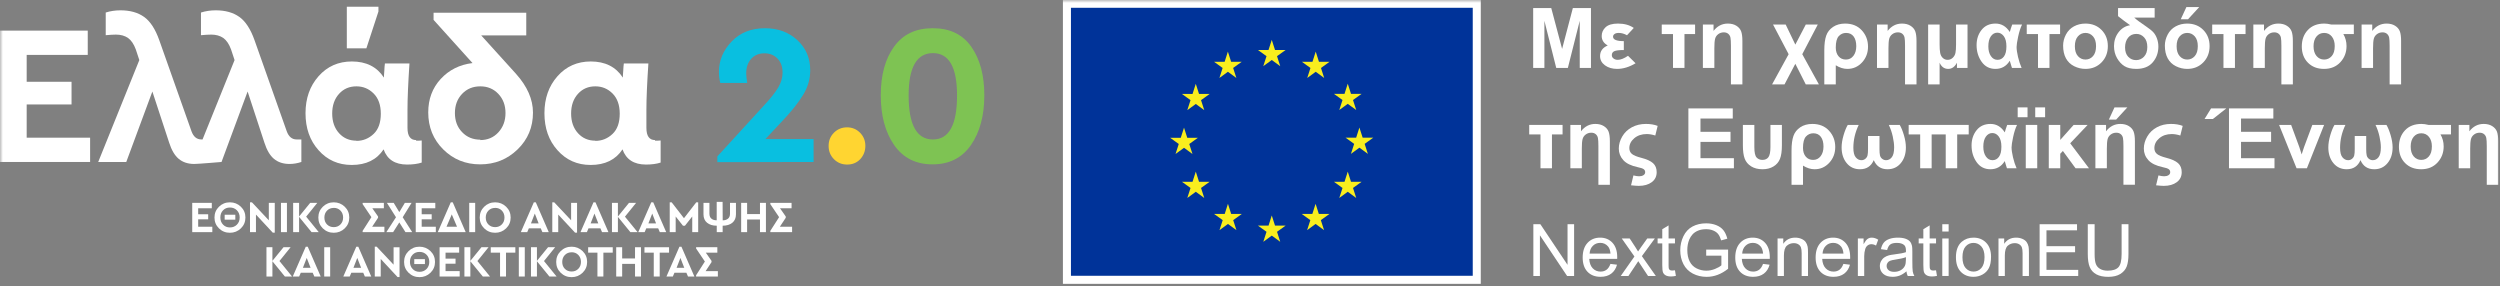 <svg width="437" height="50" viewBox="0 0 437 50" fill="none" xmlns="http://www.w3.org/2000/svg">
<rect x="0" y="0" width="437" height="50" fill="#808080" stroke="none"/>
<mask id="mask0_776_1122" style="mask-type:luminance" maskUnits="userSpaceOnUse" x="0" y="0" width="437" height="50">
<path d="M437 0H0V50H437V0Z" fill="white"/>
</mask>
<g mask="url(#mask0_776_1122)">
<path d="M258.839 0H185.797V49.623H258.839V0Z" fill="white"/>
<path d="M257.435 1.361H187.201V48.206H257.435V1.361Z" fill="#003399"/>
<path d="M220.822 11.568L222.304 10.486L223.786 11.568L223.222 9.818L224.727 8.736H222.872L222.304 6.965L221.736 8.738L219.882 8.736L221.386 9.818L220.822 11.568Z" fill="#F9EE1E"/>
<path d="M213.152 13.629L214.634 12.547L216.116 13.629L215.552 11.879L217.057 10.797H215.201L214.633 9.024L214.066 10.799L212.211 10.797L213.715 11.879L213.152 13.629Z" fill="#F9EE1E"/>
<path d="M209.023 14.651L208.455 16.426L206.601 16.424L208.105 17.506L207.541 19.256L209.023 18.174L210.505 19.256L209.941 17.506L211.445 16.424H209.59L209.023 14.651Z" fill="#F9EE1E"/>
<path d="M206.965 25.837L208.445 26.919L207.883 25.17L209.387 24.087H207.532L206.965 22.314L206.396 24.091L204.541 24.087L206.046 25.17L205.482 26.919L206.965 25.837Z" fill="#F9EE1E"/>
<path d="M209.59 31.774L209.023 30.001L208.455 31.776L206.601 31.774L208.105 32.855L207.541 34.606L209.023 33.522L210.505 34.606L209.941 32.855L211.445 31.774H209.59Z" fill="#F9EE1E"/>
<path d="M215.213 37.398L214.645 35.628L214.078 37.401L212.223 37.398L213.727 38.48L213.164 40.231L214.646 39.148L216.127 40.231L215.564 38.48L217.068 37.398H215.213Z" fill="#F9EE1E"/>
<path d="M222.873 39.437L222.305 37.664L221.738 39.439L219.883 39.437L221.387 40.519L220.824 42.269L222.306 41.187L223.787 42.269L223.223 40.519L224.728 39.437H222.873Z" fill="#F9EE1E"/>
<path d="M230.532 37.398L229.965 35.628L229.397 37.401L227.543 37.398L229.046 38.48L228.483 40.231L229.965 39.148L231.447 40.231L230.883 38.48L232.388 37.398H230.532Z" fill="#F9EE1E"/>
<path d="M236.157 31.774L235.589 30.001L235.02 31.776L233.166 31.774L234.671 32.855L234.106 34.606L235.589 33.522L237.07 34.606L236.506 32.855L238.011 31.774H236.157Z" fill="#F9EE1E"/>
<path d="M240.048 24.066H238.192L237.623 22.293L237.057 24.068L235.201 24.066L236.706 25.148L236.143 26.898L237.623 25.814L239.106 26.898L238.542 25.148L240.048 24.066Z" fill="#F9EE1E"/>
<path d="M234.105 19.232L235.588 18.151L237.069 19.232L236.505 17.483L238.01 16.403H236.156L235.588 14.63L235.019 16.405L233.165 16.403L234.67 17.483L234.105 19.232Z" fill="#F9EE1E"/>
<path d="M229.987 9.026L229.42 10.801L227.564 10.797L229.068 11.881L228.505 13.631L229.989 12.547L231.469 13.631L230.906 11.881L232.411 10.797H230.554L229.987 9.026Z" fill="#F9EE1E"/>
<path d="M37.022 36.406H34.642V37.453H36.39V38.337H34.642V39.633H37.114V40.579H33.602V35.459H37.022V36.406Z" fill="white"/>
<path d="M41.135 38.399H39.271V37.538H41.135V38.399ZM40.195 36.274C39.702 36.274 39.299 36.437 38.986 36.763C38.672 37.083 38.516 37.502 38.516 38.019C38.516 38.521 38.675 38.937 38.993 39.268C39.307 39.594 39.707 39.757 40.195 39.757C40.683 39.757 41.089 39.594 41.412 39.268C41.736 38.942 41.897 38.526 41.897 38.019C41.897 37.507 41.736 37.088 41.412 36.763C41.089 36.437 40.68 36.274 40.187 36.274H40.195ZM40.187 35.366C40.932 35.366 41.571 35.622 42.105 36.134C42.634 36.646 42.899 37.277 42.899 38.027C42.899 38.777 42.634 39.408 42.105 39.92C41.571 40.432 40.932 40.688 40.187 40.688C39.437 40.688 38.801 40.432 38.277 39.92C37.753 39.408 37.491 38.777 37.491 38.027C37.491 37.277 37.753 36.646 38.277 36.134C38.801 35.622 39.437 35.366 40.187 35.366Z" fill="white"/>
<path d="M48.029 35.459V40.672H47.683L44.74 37.507V40.579H43.7V35.366H44.039L46.989 38.508V35.459H48.029Z" fill="white"/>
<path d="M50.155 35.459H49.115V40.579H50.155V35.459Z" fill="white"/>
<path d="M54.461 40.579L52.281 37.91V40.579H51.241V35.459H52.281V37.841L54.222 35.459H55.462L53.514 37.872L55.717 40.579H54.461Z" fill="white"/>
<path d="M58.335 36.344C57.862 36.344 57.472 36.502 57.164 36.817C56.856 37.138 56.702 37.541 56.702 38.027C56.702 38.524 56.856 38.927 57.164 39.237C57.472 39.547 57.865 39.703 58.343 39.703C58.815 39.703 59.205 39.545 59.514 39.229C59.821 38.914 59.976 38.511 59.976 38.019C59.976 37.533 59.821 37.13 59.514 36.809C59.205 36.494 58.817 36.336 58.35 36.336L58.335 36.344ZM58.343 35.366C59.087 35.366 59.727 35.622 60.261 36.134C60.789 36.646 61.054 37.277 61.054 38.027C61.054 38.777 60.789 39.408 60.261 39.92C59.727 40.431 59.087 40.688 58.343 40.688C57.593 40.688 56.956 40.431 56.432 39.92C55.909 39.408 55.647 38.777 55.647 38.027C55.647 37.277 55.909 36.646 56.432 36.134C56.956 35.622 57.593 35.366 58.343 35.366Z" fill="white"/>
<path d="M67.193 39.633V40.579H63.388V40.354L64.921 37.957L63.388 35.684V35.459H67.1V36.406H65.082L66.084 37.841V38.066L65.051 39.633H67.193Z" fill="white"/>
<path d="M70.875 40.579L69.797 38.88L68.719 40.579H67.532L69.219 37.973L67.632 35.459H68.819L69.797 37.081L70.768 35.459H71.946L70.39 37.973L72.054 40.579H70.875Z" fill="white"/>
<path d="M76.09 36.406H73.71V37.453H75.458V38.337H73.71V39.633H76.182V40.579H72.67V35.459H76.09V36.406Z" fill="white"/>
<path d="M78.971 37.476L78.047 39.633H79.888L78.971 37.476ZM81.405 40.579H76.522L78.794 35.366H79.141L81.405 40.579Z" fill="white"/>
<path d="M83.06 35.459H82.02V40.579H83.06V35.459Z" fill="white"/>
<path d="M86.543 36.344C86.07 36.344 85.68 36.502 85.372 36.817C85.064 37.138 84.91 37.541 84.91 38.027C84.91 38.524 85.064 38.927 85.372 39.237C85.68 39.547 86.073 39.703 86.55 39.703C87.023 39.703 87.413 39.545 87.721 39.229C88.029 38.914 88.183 38.511 88.183 38.019C88.183 37.533 88.029 37.13 87.721 36.809C87.413 36.494 87.025 36.336 86.558 36.336L86.543 36.344ZM86.55 35.366C87.295 35.366 87.934 35.622 88.468 36.134C88.997 36.646 89.262 37.277 89.262 38.027C89.262 38.777 88.997 39.408 88.468 39.92C87.934 40.431 87.295 40.688 86.55 40.688C85.801 40.688 85.164 40.431 84.64 39.92C84.117 39.408 83.855 38.777 83.855 38.027C83.855 37.277 84.117 36.646 84.64 36.134C85.164 35.622 85.801 35.366 86.55 35.366Z" fill="white"/>
<path d="M93.483 37.329L92.812 39.051H94.153L93.483 37.329ZM94.523 39.912H92.443L92.157 40.579H91.041L93.314 35.366H93.66L95.924 40.579H94.808L94.523 39.912Z" fill="white"/>
<path d="M100.87 35.459V40.672H100.523L97.58 37.507V40.579H96.54V35.366H96.879L99.83 38.508V35.459H100.87Z" fill="white"/>
<path d="M103.912 37.329L103.242 39.051H104.583L103.912 37.329ZM104.952 39.912H102.872L102.587 40.579H101.47L103.742 35.366H104.09L106.354 40.579H105.238L104.952 39.912Z" fill="white"/>
<path d="M110.189 40.579L108.01 37.91V40.579H106.97V35.459H108.01V37.841L109.951 35.459H111.192L109.242 37.872L111.445 40.579H110.189Z" fill="white"/>
<path d="M114.01 37.329L113.339 39.051H114.68L114.01 37.329ZM115.05 39.912H112.97L112.686 40.579H111.568L113.841 35.366H114.187L116.452 40.579H115.335L115.05 39.912Z" fill="white"/>
<path d="M122.044 35.366V40.579H121.004V37.841L119.726 39.462H119.386L118.108 37.841V40.579H117.068V35.366H117.408L119.557 38.143L121.706 35.366H122.044Z" fill="white"/>
<path d="M126.327 38.516C126.709 38.516 127.019 38.417 127.257 38.221C127.488 38.03 127.605 37.743 127.605 37.36V35.459H128.645V37.453C128.645 38.1 128.434 38.594 128.012 38.938C127.584 39.282 127.019 39.454 126.318 39.454V40.579H125.287V39.454C124.583 39.454 124.021 39.282 123.6 38.938C123.179 38.594 122.969 38.1 122.969 37.453V35.459H124.009V37.36C124.009 37.743 124.124 38.03 124.355 38.221C124.581 38.413 124.889 38.508 125.28 38.508V35.281H126.311L126.327 38.516Z" fill="white"/>
<path d="M133.883 40.579H132.843V38.368H130.595V40.579H129.555V35.459H130.595V37.422H132.843V35.459H133.883V40.579Z" fill="white"/>
<path d="M138.459 39.633V40.579H134.653V40.354L136.186 37.957L134.653 35.684V35.459H138.366V36.406H136.348L137.349 37.841V38.066L136.318 39.633H138.459Z" fill="white"/>
<path d="M49.797 48.336L47.617 45.668V48.336H46.577V43.216H47.617V45.598L49.558 43.216H50.798L48.849 45.629L51.052 48.336H49.797Z" fill="white"/>
<path d="M53.617 45.086L52.947 46.808H54.288L53.617 45.086ZM54.658 47.669H52.578L52.293 48.336H51.176L53.448 43.124H53.795L56.059 48.336H54.943L54.658 47.669Z" fill="white"/>
<path d="M57.715 43.216H56.675V48.336H57.715V43.216Z" fill="white"/>
<path d="M62.452 45.086L61.782 46.808H63.122L62.452 45.086ZM63.492 47.669H61.412L61.127 48.336H60.01L62.282 43.124H62.629L64.893 48.336H63.776L63.492 47.669Z" fill="white"/>
<path d="M69.839 43.217V48.429H69.492L66.55 45.265V48.336H65.51V43.123H65.849L68.799 46.265V43.217H69.839Z" fill="white"/>
<path d="M74.276 46.157H72.412V45.295H74.276V46.157ZM73.337 44.031C72.843 44.031 72.44 44.194 72.127 44.52C71.814 44.84 71.657 45.259 71.657 45.776C71.657 46.278 71.817 46.694 72.135 47.025C72.448 47.351 72.849 47.514 73.337 47.514C73.824 47.514 74.23 47.351 74.553 47.025C74.877 46.7 75.039 46.283 75.039 45.776C75.039 45.264 74.877 44.846 74.553 44.52C74.23 44.194 73.822 44.031 73.329 44.031H73.337ZM73.329 43.124C74.073 43.124 74.713 43.38 75.247 43.891C75.776 44.403 76.04 45.034 76.04 45.784C76.04 46.534 75.776 47.165 75.247 47.677C74.713 48.189 74.073 48.445 73.329 48.445C72.579 48.445 71.942 48.189 71.418 47.677C70.895 47.165 70.633 46.534 70.633 45.784C70.633 45.034 70.895 44.403 71.418 43.891C71.942 43.38 72.579 43.124 73.329 43.124Z" fill="white"/>
<path d="M80.261 44.163H77.881V45.21H79.629V46.095H77.881V47.39H80.353V48.336H76.841V43.217H80.261V44.163Z" fill="white"/>
<path d="M84.397 48.336L82.218 45.668V48.336H81.178V43.216H82.218V45.598L84.159 43.216H85.399L83.45 45.629L85.653 48.336H84.397Z" fill="white"/>
<path d="M90.082 44.163H88.45V48.336H87.409V44.163H85.784V43.217H90.082V44.163Z" fill="white"/>
<path d="M91.731 43.216H90.69V48.336H91.731V43.216Z" fill="white"/>
<path d="M96.036 48.336L93.856 45.668V48.336H92.816V43.216H93.856V45.598L95.796 43.216H97.037L95.089 45.629L97.292 48.336H96.036Z" fill="white"/>
<path d="M99.91 44.101C99.438 44.101 99.048 44.259 98.74 44.574C98.431 44.895 98.278 45.298 98.278 45.784C98.278 46.281 98.431 46.684 98.74 46.994C99.048 47.305 99.441 47.46 99.919 47.46C100.391 47.46 100.781 47.302 101.089 46.986C101.398 46.671 101.551 46.268 101.551 45.776C101.551 45.29 101.398 44.887 101.089 44.566C100.781 44.251 100.394 44.093 99.926 44.093L99.91 44.101ZM99.919 43.123C100.662 43.123 101.302 43.379 101.837 43.891C102.366 44.404 102.63 45.034 102.63 45.784C102.63 46.534 102.366 47.165 101.837 47.677C101.302 48.189 100.662 48.445 99.919 48.445C99.168 48.445 98.531 48.189 98.008 47.677C97.484 47.165 97.223 46.534 97.223 45.784C97.223 45.034 97.484 44.404 98.008 43.891C98.531 43.379 99.168 43.123 99.919 43.123Z" fill="white"/>
<path d="M107.106 44.163H105.472V48.336H104.432V44.163H102.808V43.217H107.106V44.163Z" fill="white"/>
<path d="M112.043 48.336H111.003V46.125H108.754V48.336H107.714V43.216H108.754V45.179H111.003V43.216H112.043V48.336Z" fill="white"/>
<path d="M116.95 44.163H115.316V48.336H114.276V44.163H112.651V43.217H116.95V44.163Z" fill="white"/>
<path d="M118.937 45.086L118.267 46.808H119.607L118.937 45.086ZM119.977 47.669H117.897L117.612 48.336H116.494L118.766 43.124H119.114L121.378 48.336H120.261L119.977 47.669Z" fill="white"/>
<path d="M125.484 47.39V48.336H121.679V48.111L123.212 45.714L121.679 43.441V43.216H125.391V44.163H123.374L124.375 45.598V45.823L123.342 47.39H125.484Z" fill="white"/>
<path d="M15.337 9.596H4.663V14.293H12.505V18.259H4.663V24.068H15.752V28.312H0V5.352H15.337V9.596Z" fill="white"/>
<path d="M51.85 24.376C51.044 24.376 50.468 23.9 50.123 22.948L44.492 7.029C43.801 5.079 42.914 3.72 41.832 2.954C40.749 2.187 39.38 1.804 37.721 1.804C36.8 1.804 35.936 1.933 35.131 2.19V6.152C35.891 6.083 36.489 6.048 36.927 6.048C37.756 6.048 38.458 6.245 39.034 6.639C39.587 7.034 40.036 7.695 40.381 8.622L41.003 10.501L35.406 24.376H35.2C34.393 24.376 33.818 23.9 33.473 22.948L27.842 7.029C27.151 5.079 26.264 3.72 25.182 2.954C24.099 2.187 22.73 1.804 21.071 1.804C20.15 1.804 19.287 1.933 18.481 2.19V6.152C19.241 6.083 19.839 6.048 20.277 6.048C21.106 6.048 21.808 6.245 22.384 6.639C22.937 7.034 23.386 7.695 23.731 8.622L24.353 10.501L17.168 28.312H22.073L26.633 15.997L29.569 24.938C29.984 26.237 30.536 27.176 31.227 27.756C31.941 28.358 32.851 28.66 33.956 28.66C34.647 28.66 38.723 28.312 38.723 28.312L43.283 15.997L46.219 24.938C46.634 26.237 47.186 27.176 47.877 27.756C48.591 28.358 49.501 28.66 50.606 28.66C51.297 28.66 51.988 28.544 52.679 28.312V24.376H51.85Z" fill="white"/>
<path d="M64.044 8.448H60.624V1.178H66.151V2.013L64.044 8.448ZM62.299 24.625C63.455 24.625 64.461 24.218 65.317 23.403C66.149 22.611 66.566 21.436 66.566 19.876C66.566 18.364 66.149 17.188 65.317 16.35C64.484 15.512 63.478 15.093 62.299 15.093C61.074 15.093 60.067 15.524 59.282 16.385C58.472 17.27 58.068 18.422 58.068 19.841C58.068 21.261 58.472 22.414 59.282 23.298C60.067 24.159 61.074 24.59 62.299 24.59V24.625ZM72.714 24.59H73.198C73.359 24.59 73.531 24.578 73.716 24.555V28.419C73.002 28.649 72.15 28.764 71.16 28.764C69.048 28.764 67.679 27.879 67.053 26.108C65.855 27.926 64.001 28.834 61.49 28.834C59.14 28.834 57.205 27.976 55.685 26.26C54.164 24.567 53.404 22.41 53.404 19.789C53.404 17.192 54.165 15.035 55.688 13.319C57.211 11.603 59.149 10.745 61.503 10.745C64.018 10.745 65.887 11.684 67.11 13.562C67.11 13.446 67.115 13.29 67.127 13.093C67.139 12.896 67.156 12.658 67.179 12.379C67.202 11.846 67.237 11.417 67.283 11.092H71.574C71.459 12.836 71.372 14.376 71.315 15.714C71.257 17.051 71.229 18.207 71.229 19.183V22.357C71.229 23.776 71.735 24.485 72.749 24.485L72.714 24.59Z" fill="white"/>
<path d="M83.94 24.485C85.23 24.485 86.289 24.033 87.118 23.129C87.947 22.224 88.362 21.1 88.362 19.754C88.362 18.41 87.946 17.296 87.114 16.415C86.281 15.534 85.229 15.093 83.958 15.093C82.663 15.093 81.6 15.534 80.767 16.415C79.935 17.296 79.519 18.41 79.519 19.754C79.519 21.123 79.937 22.236 80.772 23.094C81.608 23.976 82.675 24.416 83.975 24.416L83.94 24.485ZM90.193 12.901C92.173 15.105 93.164 17.366 93.164 19.685C93.164 22.236 92.266 24.381 90.469 26.12C88.673 27.86 86.497 28.73 83.94 28.73C81.384 28.73 79.231 27.86 77.481 26.12C75.731 24.381 74.856 22.224 74.856 19.65C74.856 17.331 75.581 15.383 77.032 13.806C78.483 12.229 80.336 11.301 82.593 11.023L75.788 3.474V2.221H91.99V6.187H84.113L90.227 12.936L90.193 12.901Z" fill="white"/>
<path d="M104.062 24.625C105.219 24.625 106.224 24.218 107.08 23.403C107.912 22.611 108.329 21.436 108.329 19.876C108.329 18.364 107.912 17.188 107.08 16.35C106.248 15.512 105.241 15.093 104.062 15.093C102.837 15.093 101.83 15.524 101.044 16.385C100.235 17.27 99.831 18.422 99.831 19.841C99.831 21.261 100.235 22.414 101.044 23.298C101.83 24.159 102.837 24.59 104.062 24.59V24.625ZM114.477 24.59H114.96C115.121 24.59 115.294 24.578 115.478 24.555V28.419C114.765 28.649 113.912 28.764 112.922 28.764C110.812 28.764 109.442 27.879 108.815 26.108C107.617 27.926 105.763 28.834 103.252 28.834C100.903 28.834 98.968 27.976 97.448 26.26C95.927 24.567 95.167 22.41 95.167 19.789C95.167 17.192 95.929 15.035 97.452 13.319C98.974 11.603 100.912 10.745 103.266 10.745C105.781 10.745 107.65 11.684 108.873 13.562C108.873 13.446 108.879 13.29 108.89 13.093C108.901 12.896 108.919 12.658 108.942 12.379C108.966 11.846 108.999 11.417 109.046 11.092H113.337C113.221 12.836 113.135 14.377 113.078 15.714C113.02 17.05 112.991 18.207 112.991 19.183V22.358C112.991 23.776 113.498 24.485 114.512 24.485L114.477 24.59Z" fill="white"/>
<path d="M142.216 24.312V28.312L125.393 28.347V27.338L133.544 18.433C134.673 17.227 135.502 16.183 136.031 15.302C136.538 14.444 136.792 13.574 136.792 12.692C136.792 11.672 136.504 10.861 135.929 10.257C135.329 9.631 134.558 9.318 133.614 9.318C132.647 9.318 131.874 9.643 131.3 10.292C130.724 10.942 130.436 11.788 130.436 12.832C130.436 13.04 130.452 13.284 130.487 13.562C130.522 13.841 130.562 14.154 130.609 14.502H125.91C125.75 13.922 125.668 13.272 125.668 12.553C125.668 10.559 126.417 8.785 127.914 7.231C129.388 5.7 131.322 4.935 133.718 4.935C135.997 4.935 137.886 5.63 139.382 7.022C140.879 8.413 141.629 10.165 141.629 12.275C141.629 13.806 141.213 15.244 140.384 16.589C139.532 17.98 138.312 19.511 136.722 21.181L133.787 24.312H142.216Z" fill="#09BFE0"/>
<path d="M148.053 22.259C148.951 22.259 149.711 22.572 150.333 23.198C150.954 23.825 151.265 24.59 151.265 25.494C151.265 26.399 150.965 27.176 150.367 27.825C149.768 28.451 149.007 28.764 148.088 28.764C147.166 28.764 146.394 28.451 145.773 27.825C145.151 27.199 144.841 26.422 144.841 25.494C144.841 24.59 145.151 23.825 145.773 23.198C146.394 22.572 147.166 22.259 148.088 22.259H148.053Z" fill="#FFD531"/>
<path d="M163.079 9.283C160.246 9.283 158.829 11.754 158.829 16.693C158.829 21.819 160.246 24.381 163.079 24.381C165.888 24.381 167.293 21.819 167.293 16.693C167.293 11.754 165.888 9.283 163.079 9.283ZM163.079 4.935C166.026 4.935 168.26 6.013 169.78 8.17C171.3 10.327 172.06 13.157 172.06 16.658C172.06 20.184 171.287 23.071 169.745 25.32C168.179 27.594 165.934 28.729 163.01 28.729C160.085 28.729 157.839 27.594 156.273 25.32C154.73 23.071 153.959 20.184 153.959 16.658C153.959 13.133 154.73 10.304 156.273 8.17C157.815 6.013 160.061 4.935 163.01 4.935H163.079Z" fill="#7EC353"/>
<path d="M267.999 11.872V1.409H271.159L273.057 8.546L274.934 1.409H278.101V11.872H276.139V3.635L274.063 11.872H272.03L269.961 3.635V11.872H267.999Z" fill="white"/>
<path d="M283.844 7.19V8.746C283.03 8.746 282.477 8.813 282.185 8.946C281.893 9.079 281.746 9.31 281.746 9.638C281.746 9.881 281.848 10.079 282.053 10.231C282.258 10.383 282.5 10.459 282.781 10.459C283.285 10.459 283.884 10.223 284.578 9.753L285.898 11.059C284.8 11.715 283.725 12.044 282.674 12.044C281.822 12.044 281.112 11.835 280.544 11.415C279.976 10.997 279.691 10.459 279.691 9.803C279.691 8.946 280.138 8.327 281.033 7.947C280.329 7.561 279.977 7.009 279.977 6.291C279.977 5.696 280.204 5.185 280.658 4.76C281.112 4.334 281.834 4.121 282.824 4.121C283.932 4.121 284.852 4.376 285.584 4.884L284.4 6.162C283.91 5.891 283.432 5.755 282.966 5.755C282.633 5.755 282.382 5.82 282.213 5.948C282.045 6.076 281.96 6.231 281.96 6.412C281.96 6.931 282.588 7.19 283.844 7.19Z" fill="white"/>
<path d="M290.472 4.292H296.301V5.955H294.446V11.872H292.441V5.955H290.472V4.292Z" fill="white"/>
<path d="M304.57 14.756H302.566V8.004C302.566 7.328 302.538 6.853 302.483 6.58C302.429 6.306 302.3 6.084 302.098 5.912C301.896 5.741 301.638 5.655 301.324 5.655C300.948 5.655 300.62 5.763 300.339 5.977C300.059 6.191 299.877 6.466 299.794 6.801C299.71 7.137 299.669 7.682 299.669 8.439V11.872H297.664V4.292H299.526V5.406C300.187 4.549 301.022 4.121 302.03 4.121C302.615 4.121 303.11 4.247 303.514 4.499C303.918 4.751 304.196 5.073 304.345 5.463C304.495 5.853 304.57 6.419 304.57 7.161V14.756Z" fill="white"/>
<path d="M309.928 4.292H312.139L313.823 7.797L315.65 4.292H317.747L315.036 9.474L317.947 14.756H315.65L313.823 11.151L311.933 14.756H309.757L312.653 9.474L309.928 4.292Z" fill="white"/>
<path d="M320.893 8.311C320.893 8.939 321.053 9.446 321.371 9.831C321.69 10.216 322.123 10.409 322.67 10.409C323.207 10.409 323.643 10.194 323.975 9.763C324.308 9.333 324.475 8.767 324.475 8.068C324.475 7.354 324.321 6.79 324.015 6.376C323.708 5.962 323.267 5.755 322.691 5.755C322.192 5.755 321.767 5.942 321.418 6.316C321.068 6.689 320.893 7.354 320.893 8.311ZM320.893 11.409V14.756H318.889V8.789C318.889 7.713 318.999 6.861 319.221 6.23C319.441 5.6 319.842 5.091 320.423 4.703C321.003 4.315 321.704 4.121 322.527 4.121C323.75 4.121 324.722 4.516 325.445 5.306C326.168 6.096 326.53 7.045 326.53 8.154C326.53 9.239 326.181 10.158 325.485 10.912C324.787 11.666 323.933 12.044 322.919 12.044C322.249 12.044 321.574 11.832 320.893 11.409Z" fill="white"/>
<path d="M335.005 14.756H333V8.004C333 7.328 332.973 6.853 332.918 6.58C332.863 6.306 332.735 6.084 332.533 5.912C332.33 5.741 332.072 5.655 331.758 5.655C331.383 5.655 331.055 5.763 330.774 5.977C330.493 6.191 330.312 6.466 330.228 6.801C330.145 7.137 330.103 7.682 330.103 8.439V11.872H328.099V4.292H329.961V5.406C330.622 4.549 331.457 4.121 332.465 4.121C333.05 4.121 333.544 4.247 333.949 4.499C334.353 4.751 334.63 5.073 334.78 5.463C334.93 5.853 335.005 6.419 335.005 7.161V14.756Z" fill="white"/>
<path d="M337.038 4.292H339.043V7.74C339.043 8.382 339.076 8.884 339.143 9.246C339.209 9.607 339.36 9.9 339.596 10.124C339.831 10.347 340.113 10.459 340.441 10.459C340.784 10.459 341.08 10.343 341.329 10.109C341.579 9.876 341.739 9.593 341.811 9.26C341.882 8.927 341.918 8.427 341.918 7.761V4.292H343.923V11.872H342.075V10.959C341.699 11.682 341.19 12.044 340.548 12.044C339.863 12.044 339.362 11.682 339.043 10.959V14.756H337.038V4.292Z" fill="white"/>
<path d="M347.562 8.104C347.562 8.803 347.71 9.37 348.008 9.806C348.305 10.241 348.691 10.459 349.167 10.459C349.623 10.459 349.997 10.266 350.287 9.881C350.577 9.496 350.722 8.903 350.722 8.104C350.722 7.318 350.568 6.724 350.258 6.319C349.949 5.915 349.576 5.712 349.138 5.712C348.681 5.712 348.305 5.922 348.008 6.341C347.71 6.76 347.562 7.347 347.562 8.104ZM351.735 4.292H353.455C353.183 4.844 352.956 5.55 352.773 6.408C352.59 7.267 352.499 7.868 352.499 8.211C352.499 8.653 352.582 9.231 352.748 9.945C352.915 10.659 353.124 11.301 353.376 11.872H351.693C351.669 11.777 351.626 11.644 351.564 11.473C351.464 11.187 351.379 10.902 351.307 10.616C350.722 11.568 349.887 12.044 348.803 12.044C347.78 12.044 346.975 11.629 346.388 10.798C345.801 9.968 345.507 8.998 345.507 7.89C345.507 6.843 345.799 5.953 346.385 5.22C346.969 4.487 347.783 4.121 348.824 4.121C349.852 4.121 350.682 4.613 351.314 5.598C351.4 5.251 351.54 4.816 351.735 4.292Z" fill="white"/>
<path d="M354.274 4.292H360.103V5.955H358.248V11.872H356.244V5.955H354.274V4.292Z" fill="white"/>
<path d="M362.687 8.082C362.687 8.834 362.865 9.41 363.222 9.81C363.578 10.209 364.018 10.409 364.541 10.409C365.065 10.409 365.503 10.209 365.858 9.81C366.212 9.41 366.389 8.829 366.389 8.068C366.389 7.326 366.212 6.755 365.858 6.355C365.503 5.955 365.065 5.755 364.541 5.755C364.018 5.755 363.578 5.955 363.222 6.355C362.865 6.755 362.687 7.331 362.687 8.082ZM360.632 7.975C360.632 7.309 360.796 6.664 361.124 6.041C361.453 5.418 361.917 4.942 362.519 4.613C363.12 4.285 363.793 4.121 364.535 4.121C365.681 4.121 366.62 4.493 367.353 5.238C368.085 5.983 368.451 6.924 368.451 8.061C368.451 9.208 368.081 10.158 367.342 10.912C366.602 11.666 365.671 12.044 364.549 12.044C363.854 12.044 363.192 11.887 362.562 11.573C361.932 11.259 361.453 10.798 361.124 10.192C360.796 9.585 360.632 8.846 360.632 7.975Z" fill="white"/>
<path d="M371.462 8.289C371.462 9.003 371.648 9.552 372.022 9.935C372.395 10.318 372.851 10.509 373.388 10.509C373.926 10.509 374.387 10.308 374.772 9.906C375.157 9.504 375.35 8.941 375.35 8.218C375.35 7.49 375.162 6.926 374.786 6.526C374.411 6.126 373.961 5.927 373.438 5.927C372.829 5.927 372.348 6.147 371.993 6.587C371.639 7.027 371.462 7.594 371.462 8.289ZM370.235 1.409H376.634V3.072H373.06C373.464 3.448 374.147 3.957 375.107 4.599C375.721 5.013 376.159 5.366 376.42 5.659C376.682 5.952 376.891 6.318 377.048 6.758C377.205 7.198 377.284 7.659 377.284 8.139C377.284 9.21 376.955 10.128 376.299 10.895C375.643 11.661 374.684 12.044 373.424 12.044C372.563 12.044 371.876 11.884 371.362 11.565C370.848 11.247 370.414 10.779 370.06 10.163C369.705 9.547 369.528 8.846 369.528 8.061C369.528 7.147 369.79 6.344 370.313 5.652C370.836 4.96 371.512 4.544 372.339 4.406C371.806 4.03 371.447 3.769 371.262 3.621L370.235 2.822V1.409Z" fill="white"/>
<path d="M381.2 3.364L382.185 1.23H384.432L382.47 3.364H381.2ZM380.473 8.082C380.473 8.834 380.651 9.41 381.008 9.809C381.364 10.209 381.804 10.409 382.328 10.409C382.851 10.409 383.289 10.209 383.644 9.809C383.998 9.41 384.176 8.829 384.176 8.068C384.176 7.326 383.998 6.755 383.644 6.355C383.289 5.955 382.851 5.755 382.328 5.755C381.804 5.755 381.364 5.955 381.008 6.355C380.651 6.755 380.473 7.331 380.473 8.082ZM378.418 7.975C378.418 7.309 378.582 6.664 378.91 6.041C379.238 5.418 379.703 4.942 380.305 4.613C380.906 4.285 381.578 4.121 382.32 4.121C383.467 4.121 384.406 4.493 385.138 5.238C385.871 5.983 386.237 6.924 386.237 8.061C386.237 9.208 385.867 10.158 385.128 10.912C384.388 11.666 383.457 12.044 382.335 12.044C381.64 12.044 380.978 11.887 380.348 11.573C379.718 11.259 379.238 10.798 378.91 10.191C378.582 9.585 378.418 8.846 378.418 7.975Z" fill="white"/>
<path d="M386.693 4.292H392.522V5.955H390.667V11.872H388.662V5.955H386.693V4.292Z" fill="white"/>
<path d="M400.791 14.756H398.786V8.004C398.786 7.328 398.758 6.853 398.704 6.58C398.649 6.306 398.521 6.084 398.319 5.912C398.117 5.741 397.859 5.655 397.545 5.655C397.169 5.655 396.841 5.763 396.56 5.977C396.28 6.191 396.098 6.466 396.014 6.801C395.931 7.137 395.889 7.682 395.889 8.439V11.872H393.885V4.292H395.747V5.406C396.408 4.549 397.242 4.121 398.251 4.121C398.836 4.121 399.331 4.247 399.735 4.499C400.139 4.751 400.416 5.073 400.566 5.463C400.716 5.853 400.791 6.419 400.791 7.161V14.756Z" fill="white"/>
<path d="M404.408 8.082C404.408 8.806 404.582 9.374 404.929 9.788C405.276 10.202 405.721 10.409 406.263 10.409C406.786 10.409 407.225 10.209 407.58 9.81C407.934 9.41 408.111 8.822 408.111 8.047C408.111 7.361 407.942 6.808 407.604 6.387C407.267 5.966 406.82 5.755 406.263 5.755C405.716 5.755 405.27 5.962 404.926 6.376C404.581 6.79 404.408 7.359 404.408 8.082ZM411.45 4.292V5.955H409.616C409.987 6.588 410.173 7.288 410.173 8.054C410.173 9.158 409.812 10.099 409.092 10.877C408.371 11.655 407.419 12.044 406.235 12.044C405.079 12.044 404.143 11.682 403.427 10.959C402.711 10.236 402.354 9.288 402.354 8.118C402.354 6.957 402.704 6 403.406 5.249C404.107 4.497 405.069 4.121 406.292 4.121C406.648 4.121 407.06 4.178 407.526 4.292H411.45Z" fill="white"/>
<path d="M419.712 14.756H417.707V8.004C417.707 7.328 417.68 6.853 417.625 6.58C417.57 6.306 417.442 6.084 417.24 5.912C417.037 5.741 416.779 5.655 416.465 5.655C416.09 5.655 415.762 5.763 415.481 5.977C415.2 6.191 415.019 6.466 414.935 6.801C414.852 7.137 414.81 7.682 414.81 8.439V11.872H412.806V4.292H414.668V5.406C415.329 4.549 416.164 4.121 417.172 4.121C417.757 4.121 418.251 4.247 418.656 4.499C419.06 4.751 419.337 5.073 419.487 5.463C419.637 5.853 419.712 6.419 419.712 7.161V14.756Z" fill="white"/>
<path d="M267.307 21.834H273.136V23.497H271.281V29.414H269.276V23.497H267.307V21.834Z" fill="white"/>
<path d="M281.404 32.298H279.399V25.546C279.399 24.87 279.372 24.395 279.317 24.122C279.263 23.848 279.134 23.625 278.932 23.454C278.73 23.283 278.472 23.197 278.158 23.197C277.782 23.197 277.454 23.304 277.173 23.518C276.893 23.732 276.711 24.007 276.628 24.343C276.544 24.678 276.503 25.224 276.503 25.981V29.414H274.498V21.834H276.36V22.947C277.021 22.091 277.856 21.663 278.864 21.663C279.449 21.663 279.944 21.789 280.348 22.041C280.752 22.293 281.03 22.614 281.179 23.004C281.329 23.395 281.404 23.961 281.404 24.703V32.298Z" fill="white"/>
<path d="M289.759 22.005L289.345 23.689C288.807 23.518 288.308 23.433 287.847 23.433C286.972 23.433 286.246 23.677 285.671 24.164C285.095 24.652 284.808 25.227 284.808 25.888C284.808 26.321 284.96 26.662 285.264 26.912C285.568 27.162 286.113 27.387 286.898 27.587C287.844 27.829 288.529 28.141 288.953 28.522C289.376 28.902 289.587 29.428 289.587 30.099C289.587 30.837 289.298 31.419 288.721 31.848C288.143 32.276 287.385 32.49 286.448 32.49C286.168 32.49 285.721 32.457 285.107 32.39L285.521 30.663C285.92 30.763 286.253 30.813 286.52 30.813C286.819 30.813 287.07 30.75 287.272 30.624C287.474 30.498 287.576 30.318 287.576 30.085C287.576 29.866 287.486 29.693 287.308 29.567C287.13 29.441 286.793 29.328 286.299 29.228C285.124 28.981 284.275 28.568 283.752 27.99C283.228 27.412 282.967 26.739 282.967 25.974C282.967 25.246 283.168 24.539 283.57 23.854C283.972 23.168 284.533 22.632 285.253 22.244C285.974 21.856 286.793 21.663 287.711 21.663C288.486 21.663 289.169 21.777 289.759 22.005Z" fill="white"/>
<path d="M295.131 29.414V18.95H302.886V20.72H297.243V23.04H302.494V24.803H297.243V27.651H303.086V29.414H295.131Z" fill="white"/>
<path d="M304.655 21.834H306.66V25.717C306.66 26.645 306.791 27.249 307.053 27.53C307.314 27.81 307.652 27.951 308.066 27.951C308.546 27.951 308.9 27.788 309.129 27.462C309.357 27.136 309.471 26.554 309.471 25.717V21.834H311.476V25.396C311.476 26.414 311.364 27.205 311.14 27.769C310.917 28.333 310.536 28.776 309.999 29.1C309.461 29.424 308.826 29.585 308.094 29.585C307.304 29.585 306.64 29.416 306.1 29.078C305.56 28.741 305.184 28.291 304.973 27.73C304.761 27.168 304.655 26.39 304.655 25.396V21.834Z" fill="white"/>
<path d="M315.164 25.852C315.164 26.48 315.323 26.987 315.642 27.372C315.96 27.758 316.393 27.951 316.941 27.951C317.478 27.951 317.913 27.735 318.246 27.305C318.579 26.874 318.746 26.309 318.746 25.61C318.746 24.896 318.592 24.332 318.285 23.918C317.978 23.504 317.537 23.297 316.962 23.297C316.463 23.297 316.038 23.484 315.688 23.857C315.339 24.231 315.164 24.896 315.164 25.852ZM315.164 28.95V32.298H313.159V26.33C313.159 25.255 313.27 24.402 313.491 23.771C313.712 23.141 314.113 22.632 314.693 22.244C315.273 21.856 315.975 21.663 316.798 21.663C318.02 21.663 318.993 22.058 319.716 22.847C320.439 23.637 320.8 24.587 320.8 25.695C320.8 26.78 320.452 27.7 319.755 28.454C319.058 29.208 318.203 29.585 317.19 29.585C316.519 29.585 315.844 29.373 315.164 28.95Z" fill="white"/>
<path d="M322.99 21.834H324.902C324.279 23.133 323.968 24.465 323.968 25.831C323.968 26.611 324.107 27.168 324.385 27.501C324.663 27.834 324.993 28.001 325.373 28.001C325.635 28.001 325.864 27.92 326.062 27.758C326.259 27.596 326.386 27.396 326.444 27.158C326.501 26.921 326.529 26.556 326.529 26.066V23.768H328.534V26.066C328.534 26.537 328.561 26.897 328.616 27.144C328.67 27.392 328.799 27.596 329.001 27.758C329.203 27.92 329.433 28.001 329.689 28.001C330.089 28.001 330.423 27.827 330.692 27.48C330.961 27.132 331.095 26.556 331.095 25.752C331.095 25.21 331.014 24.575 330.852 23.847C330.691 23.119 330.46 22.448 330.16 21.834H332.072C332.339 22.276 332.585 22.882 332.811 23.65C333.037 24.419 333.15 25.124 333.15 25.767C333.15 26.88 332.855 27.795 332.265 28.511C331.675 29.227 330.9 29.585 329.939 29.585C328.788 29.585 327.987 29.055 327.535 27.993C327.078 29.055 326.274 29.585 325.123 29.585C324.158 29.585 323.381 29.226 322.794 28.507C322.207 27.789 321.913 26.875 321.913 25.767C321.913 25.124 322.026 24.419 322.252 23.65C322.478 22.882 322.724 22.276 322.99 21.834Z" fill="white"/>
<path d="M333.635 21.834H344.129V23.497H342.118V29.414H340.113V23.497H337.651V29.414H335.647V23.497H333.635V21.834Z" fill="white"/>
<path d="M346.684 25.645C346.684 26.345 346.832 26.912 347.13 27.348C347.427 27.783 347.813 28.001 348.289 28.001C348.745 28.001 349.119 27.808 349.409 27.422C349.699 27.037 349.844 26.445 349.844 25.645C349.844 24.86 349.69 24.265 349.381 23.861C349.071 23.456 348.698 23.254 348.26 23.254C347.804 23.254 347.427 23.463 347.13 23.882C346.832 24.301 346.684 24.889 346.684 25.645ZM350.857 21.834H352.577C352.306 22.386 352.078 23.091 351.895 23.95C351.712 24.809 351.621 25.41 351.621 25.752C351.621 26.195 351.704 26.773 351.87 27.487C352.037 28.201 352.246 28.843 352.498 29.414H350.815C350.791 29.319 350.748 29.186 350.686 29.014C350.586 28.729 350.501 28.443 350.429 28.158C349.844 29.109 349.01 29.585 347.925 29.585C346.902 29.585 346.097 29.17 345.51 28.34C344.923 27.509 344.629 26.54 344.629 25.431C344.629 24.384 344.921 23.494 345.507 22.762C346.091 22.029 346.905 21.663 347.946 21.663C348.974 21.663 349.804 22.155 350.436 23.14C350.522 22.793 350.662 22.357 350.857 21.834Z" fill="white"/>
<path d="M355.759 20.492V18.772H357.486V20.492H355.759ZM354.104 29.414V21.834H356.109V29.414H354.104ZM352.691 20.492V18.772H354.411V20.492H352.691Z" fill="white"/>
<path d="M358.127 21.834H360.132V24.46L362.472 21.834H364.919L361.872 25.046L365.154 29.414H362.807L360.588 26.388L360.132 26.873V29.414H358.127V21.834Z" fill="white"/>
<path d="M368.629 20.906L369.613 18.772H371.861L369.899 20.906H368.629ZM373.181 32.297H371.176V25.546C371.176 24.87 371.148 24.395 371.094 24.122C371.039 23.848 370.911 23.625 370.709 23.454C370.506 23.283 370.248 23.197 369.934 23.197C369.559 23.197 369.231 23.304 368.95 23.518C368.669 23.732 368.487 24.007 368.404 24.343C368.321 24.678 368.279 25.224 368.279 25.981V29.414H366.274V21.834H368.136V22.947C368.798 22.091 369.632 21.663 370.641 21.663C371.226 21.663 371.72 21.789 372.125 22.041C372.529 22.293 372.806 22.614 372.956 23.004C373.106 23.395 373.181 23.961 373.181 24.703V32.297Z" fill="white"/>
<path d="M381.535 22.005L381.121 23.689C380.584 23.518 380.084 23.433 379.623 23.433C378.748 23.433 378.023 23.677 377.447 24.164C376.871 24.652 376.584 25.227 376.584 25.888C376.584 26.321 376.736 26.662 377.04 26.912C377.345 27.162 377.889 27.387 378.674 27.587C379.621 27.829 380.306 28.141 380.729 28.522C381.152 28.902 381.364 29.428 381.364 30.099C381.364 30.837 381.075 31.419 380.497 31.848C379.919 32.276 379.162 32.49 378.225 32.49C377.944 32.49 377.497 32.457 376.883 32.39L377.297 30.663C377.697 30.763 378.029 30.813 378.296 30.813C378.596 30.813 378.846 30.75 379.049 30.624C379.251 30.498 379.352 30.318 379.352 30.085C379.352 29.866 379.263 29.693 379.084 29.567C378.906 29.441 378.57 29.328 378.075 29.228C376.9 28.981 376.051 28.568 375.528 27.99C375.004 27.412 374.743 26.739 374.743 25.974C374.743 25.246 374.944 24.539 375.346 23.854C375.748 23.168 376.309 22.632 377.03 22.244C377.75 21.856 378.57 21.663 379.487 21.663C380.263 21.663 380.945 21.777 381.535 22.005Z" fill="white"/>
<path d="M389.626 29.414V18.95H397.381V20.72H391.731V23.04H396.989V24.803H391.731V27.651H397.581V29.414H389.626ZM385.353 20.806L386.494 18.95H389.155L386.808 20.806H385.353Z" fill="white"/>
<path d="M401.44 29.414L398.387 21.834H400.491L401.918 25.702L402.332 26.994C402.441 26.666 402.511 26.45 402.539 26.345C402.606 26.131 402.677 25.917 402.753 25.702L404.195 21.834H406.256L403.246 29.414H401.44Z" fill="white"/>
<path d="M408.068 21.834H409.981C409.357 23.133 409.046 24.465 409.046 25.831C409.046 26.611 409.185 27.168 409.463 27.501C409.741 27.834 410.071 28.001 410.451 28.001C410.713 28.001 410.942 27.92 411.14 27.758C411.337 27.596 411.464 27.396 411.522 27.158C411.579 26.921 411.607 26.556 411.607 26.066V23.768H413.612V26.066C413.612 26.537 413.639 26.897 413.694 27.144C413.749 27.392 413.877 27.596 414.079 27.758C414.281 27.92 414.511 28.001 414.768 28.001C415.167 28.001 415.501 27.827 415.77 27.48C416.039 27.132 416.173 26.556 416.173 25.752C416.173 25.21 416.092 24.575 415.93 23.847C415.769 23.119 415.538 22.448 415.238 21.834H417.15C417.417 22.276 417.663 22.882 417.889 23.65C418.115 24.419 418.228 25.124 418.228 25.767C418.228 26.88 417.933 27.795 417.343 28.511C416.753 29.227 415.978 29.585 415.017 29.585C413.866 29.585 413.065 29.055 412.613 27.993C412.156 29.055 411.353 29.585 410.201 29.585C409.236 29.585 408.46 29.226 407.872 28.507C407.285 27.789 406.991 26.875 406.991 25.767C406.991 25.124 407.104 24.419 407.33 23.65C407.556 22.882 407.802 22.276 408.068 21.834Z" fill="white"/>
<path d="M421.388 25.624C421.388 26.347 421.562 26.916 421.909 27.33C422.256 27.744 422.701 27.951 423.243 27.951C423.766 27.951 424.205 27.751 424.559 27.351C424.914 26.951 425.091 26.364 425.091 25.588C425.091 24.903 424.922 24.35 424.584 23.929C424.246 23.508 423.799 23.297 423.243 23.297C422.696 23.297 422.25 23.504 421.905 23.918C421.56 24.332 421.388 24.901 421.388 25.624ZM428.43 21.834V23.497H426.596C426.967 24.13 427.153 24.829 427.153 25.595C427.153 26.699 426.792 27.64 426.072 28.418C425.351 29.196 424.399 29.585 423.214 29.585C422.058 29.585 421.123 29.224 420.407 28.5C419.691 27.777 419.333 26.83 419.333 25.66C419.333 24.499 419.684 23.542 420.385 22.79C421.087 22.038 422.049 21.663 423.271 21.663C423.628 21.663 424.039 21.72 424.505 21.834H428.43Z" fill="white"/>
<path d="M436.691 32.298H434.687V25.546C434.687 24.87 434.659 24.395 434.604 24.122C434.55 23.848 434.421 23.625 434.219 23.454C434.017 23.283 433.759 23.197 433.445 23.197C433.069 23.197 432.741 23.304 432.461 23.518C432.18 23.732 431.998 24.007 431.915 24.343C431.831 24.678 431.79 25.224 431.79 25.981V29.414H429.785V21.834H431.647V22.947C432.308 22.091 433.143 21.663 434.151 21.663C434.736 21.663 435.231 21.789 435.635 22.041C436.039 22.293 436.317 22.614 436.466 23.004C436.616 23.395 436.691 23.961 436.691 24.703V32.298Z" fill="white"/>
<path d="M268.03 48.239V39.194H269.257L274.006 46.295V39.194H275.153V48.239H273.926L269.177 41.131V48.239H268.03Z" fill="white"/>
<path d="M277.86 44.333H281.517C281.468 43.782 281.328 43.369 281.098 43.093C280.744 42.666 280.286 42.452 279.723 42.452C279.213 42.452 278.784 42.622 278.437 42.964C278.089 43.305 277.897 43.762 277.86 44.333ZM281.505 46.129L282.652 46.271C282.471 46.941 282.136 47.462 281.647 47.832C281.157 48.202 280.533 48.387 279.772 48.387C278.814 48.387 278.055 48.092 277.493 47.502C276.932 46.911 276.651 46.084 276.651 45.019C276.651 43.916 276.935 43.061 277.503 42.452C278.07 41.843 278.806 41.539 279.71 41.539C280.586 41.539 281.301 41.837 281.856 42.433C282.412 43.03 282.689 43.869 282.689 44.95C282.689 45.016 282.687 45.115 282.683 45.247H277.799C277.84 45.966 278.043 46.518 278.409 46.9C278.775 47.283 279.231 47.474 279.778 47.474C280.185 47.474 280.533 47.367 280.82 47.153C281.108 46.939 281.336 46.598 281.505 46.129Z" fill="white"/>
<path d="M283.306 48.239L285.698 44.833L283.485 41.687H284.872L285.877 43.223C286.067 43.515 286.219 43.76 286.334 43.957C286.515 43.686 286.681 43.445 286.833 43.235L287.937 41.687H289.263L287 44.772L289.436 48.239H288.073L286.728 46.203L286.371 45.654L284.65 48.239H283.306Z" fill="white"/>
<path d="M292.784 47.246L292.944 48.227C292.632 48.292 292.352 48.326 292.106 48.326C291.703 48.326 291.39 48.262 291.168 48.134C290.946 48.007 290.79 47.839 290.7 47.631C290.609 47.424 290.564 46.986 290.564 46.32V42.55H289.75V41.687H290.564V40.064L291.668 39.398V41.687H292.784V42.55H291.668V46.382C291.668 46.699 291.687 46.902 291.726 46.993C291.765 47.083 291.829 47.155 291.918 47.209C292.006 47.262 292.132 47.289 292.297 47.289C292.42 47.289 292.583 47.274 292.784 47.246Z" fill="white"/>
<path d="M298.242 44.691V43.63L302.071 43.624V46.98C301.483 47.449 300.877 47.802 300.252 48.038C299.627 48.275 298.986 48.393 298.328 48.393C297.44 48.393 296.633 48.203 295.907 47.823C295.182 47.442 294.634 46.892 294.264 46.172C293.894 45.453 293.709 44.648 293.709 43.76C293.709 42.88 293.893 42.058 294.261 41.295C294.629 40.532 295.158 39.965 295.849 39.595C296.54 39.225 297.335 39.04 298.235 39.04C298.889 39.04 299.48 39.146 300.008 39.358C300.537 39.569 300.951 39.864 301.251 40.243C301.551 40.621 301.779 41.115 301.936 41.724L300.856 42.02C300.721 41.559 300.552 41.197 300.351 40.934C300.149 40.671 299.862 40.46 299.487 40.301C299.113 40.143 298.698 40.064 298.242 40.064C297.695 40.064 297.222 40.147 296.823 40.314C296.424 40.48 296.102 40.699 295.858 40.971C295.613 41.242 295.423 41.541 295.288 41.865C295.057 42.425 294.942 43.032 294.942 43.686C294.942 44.492 295.081 45.167 295.359 45.709C295.636 46.252 296.04 46.655 296.571 46.919C297.101 47.182 297.664 47.314 298.26 47.314C298.778 47.314 299.284 47.214 299.777 47.014C300.271 46.815 300.645 46.602 300.899 46.376V44.691H298.242Z" fill="white"/>
<path d="M304.532 44.333H308.189C308.14 43.782 308 43.369 307.77 43.093C307.416 42.666 306.958 42.452 306.395 42.452C305.885 42.452 305.456 42.622 305.109 42.964C304.761 43.305 304.569 43.762 304.532 44.333ZM308.177 46.129L309.324 46.271C309.143 46.941 308.808 47.462 308.319 47.832C307.829 48.202 307.204 48.387 306.444 48.387C305.486 48.387 304.726 48.092 304.165 47.502C303.604 46.911 303.323 46.084 303.323 45.019C303.323 43.916 303.607 43.061 304.175 42.452C304.742 41.843 305.478 41.539 306.382 41.539C307.258 41.539 307.974 41.837 308.528 42.433C309.084 43.03 309.361 43.869 309.361 44.95C309.361 45.016 309.359 45.115 309.355 45.247H304.471C304.511 45.966 304.715 46.518 305.081 46.9C305.447 47.283 305.903 47.474 306.45 47.474C306.857 47.474 307.204 47.367 307.492 47.153C307.78 46.939 308.008 46.598 308.177 46.129Z" fill="white"/>
<path d="M310.718 48.239V41.687H311.717V42.618C312.198 41.899 312.893 41.539 313.801 41.539C314.196 41.539 314.559 41.609 314.89 41.752C315.221 41.893 315.468 42.08 315.633 42.31C315.797 42.54 315.912 42.814 315.978 43.13C316.019 43.336 316.04 43.696 316.04 44.21V48.239H314.93V44.253C314.93 43.801 314.887 43.463 314.8 43.238C314.714 43.014 314.561 42.835 314.341 42.702C314.121 42.568 313.863 42.501 313.567 42.501C313.094 42.501 312.686 42.651 312.343 42.951C311.999 43.252 311.828 43.822 311.828 44.661V48.239H310.718Z" fill="white"/>
<path d="M318.581 44.333H322.238C322.189 43.782 322.049 43.369 321.819 43.093C321.465 42.666 321.006 42.452 320.443 42.452C319.933 42.452 319.505 42.622 319.158 42.964C318.81 43.305 318.618 43.762 318.581 44.333ZM322.225 46.129L323.373 46.271C323.192 46.941 322.856 47.462 322.368 47.832C321.878 48.202 321.253 48.387 320.493 48.387C319.535 48.387 318.775 48.092 318.214 47.502C317.653 46.911 317.372 46.084 317.372 45.019C317.372 43.916 317.656 43.061 318.223 42.452C318.791 41.843 319.526 41.539 320.431 41.539C321.307 41.539 322.022 41.837 322.577 42.433C323.132 43.03 323.41 43.869 323.41 44.95C323.41 45.016 323.407 45.115 323.404 45.247H318.519C318.56 45.966 318.764 46.518 319.13 46.9C319.496 47.283 319.952 47.474 320.499 47.474C320.906 47.474 321.253 47.367 321.541 47.153C321.829 46.939 322.057 46.598 322.225 46.129Z" fill="white"/>
<path d="M324.754 48.239V41.687H325.753V42.68C326.008 42.215 326.243 41.909 326.459 41.761C326.675 41.613 326.912 41.539 327.171 41.539C327.545 41.539 327.926 41.658 328.312 41.896L327.93 42.927C327.659 42.766 327.387 42.686 327.116 42.686C326.873 42.686 326.655 42.759 326.462 42.905C326.269 43.051 326.131 43.254 326.049 43.513C325.926 43.908 325.864 44.34 325.864 44.809V48.239H324.754Z" fill="white"/>
<path d="M333.153 44.95C332.75 45.115 332.146 45.255 331.34 45.37C330.884 45.436 330.561 45.51 330.372 45.592C330.183 45.675 330.037 45.795 329.934 45.953C329.831 46.112 329.78 46.287 329.78 46.48C329.78 46.777 329.892 47.024 330.116 47.221C330.34 47.418 330.668 47.517 331.099 47.517C331.527 47.517 331.907 47.424 332.241 47.236C332.573 47.049 332.818 46.793 332.974 46.468C333.093 46.218 333.153 45.847 333.153 45.358V44.95ZM333.246 47.431C332.834 47.78 332.439 48.027 332.058 48.171C331.678 48.315 331.27 48.387 330.834 48.387C330.115 48.387 329.562 48.211 329.175 47.86C328.789 47.508 328.596 47.059 328.596 46.511C328.596 46.191 328.669 45.898 328.815 45.632C328.96 45.367 329.152 45.154 329.388 44.994C329.624 44.833 329.891 44.712 330.187 44.63C330.405 44.572 330.734 44.517 331.173 44.463C332.07 44.356 332.729 44.229 333.153 44.081C333.157 43.928 333.159 43.832 333.159 43.791C333.159 43.338 333.055 43.02 332.845 42.834C332.561 42.584 332.14 42.458 331.581 42.458C331.058 42.458 330.673 42.55 330.424 42.732C330.175 42.916 329.991 43.239 329.872 43.704L328.787 43.556C328.886 43.091 329.048 42.716 329.274 42.43C329.5 42.144 329.827 41.924 330.254 41.77C330.682 41.616 331.178 41.539 331.741 41.539C332.3 41.539 332.754 41.605 333.104 41.736C333.453 41.868 333.71 42.033 333.875 42.233C334.039 42.432 334.154 42.684 334.22 42.989C334.257 43.178 334.276 43.519 334.276 44.013V45.493C334.276 46.526 334.299 47.179 334.347 47.453C334.394 47.726 334.487 47.988 334.627 48.239H333.468C333.353 48.009 333.278 47.739 333.246 47.431Z" fill="white"/>
<path d="M338.42 47.246L338.58 48.227C338.268 48.292 337.988 48.326 337.742 48.326C337.339 48.326 337.026 48.262 336.804 48.134C336.582 48.007 336.426 47.839 336.335 47.631C336.245 47.424 336.2 46.986 336.2 46.32V42.55H335.386V41.687H336.2V40.064L337.304 39.398V41.687H338.42V42.55H337.304V46.382C337.304 46.699 337.323 46.902 337.362 46.993C337.401 47.083 337.465 47.155 337.553 47.209C337.642 47.262 337.768 47.289 337.933 47.289C338.056 47.289 338.218 47.274 338.42 47.246Z" fill="white"/>
<path d="M339.512 48.239V41.687H340.622V48.239H339.512ZM339.512 40.471V39.194H340.622V40.471H339.512Z" fill="white"/>
<path d="M343.039 44.963C343.039 45.802 343.222 46.43 343.588 46.848C343.954 47.265 344.415 47.474 344.97 47.474C345.521 47.474 345.979 47.264 346.345 46.845C346.71 46.425 346.894 45.786 346.894 44.926C346.894 44.115 346.71 43.502 346.342 43.084C345.974 42.667 345.516 42.458 344.97 42.458C344.415 42.458 343.954 42.666 343.588 43.081C343.222 43.496 343.039 44.124 343.039 44.963ZM341.898 44.963C341.898 43.75 342.235 42.851 342.91 42.267C343.473 41.781 344.16 41.539 344.97 41.539C345.87 41.539 346.606 41.834 347.177 42.424C347.749 43.014 348.034 43.83 348.034 44.87C348.034 45.714 347.908 46.377 347.655 46.86C347.402 47.343 347.034 47.719 346.551 47.986C346.068 48.254 345.541 48.387 344.97 48.387C344.053 48.387 343.312 48.093 342.746 47.505C342.181 46.917 341.898 46.069 341.898 44.963Z" fill="white"/>
<path d="M349.335 48.239V41.687H350.334V42.618C350.815 41.899 351.51 41.539 352.418 41.539C352.813 41.539 353.176 41.609 353.507 41.752C353.838 41.893 354.086 42.08 354.25 42.31C354.415 42.54 354.53 42.814 354.596 43.13C354.637 43.336 354.657 43.696 354.657 44.21V48.239H353.547V44.253C353.547 43.801 353.504 43.463 353.418 43.238C353.331 43.014 353.178 42.835 352.958 42.702C352.738 42.568 352.48 42.501 352.184 42.501C351.711 42.501 351.303 42.651 350.96 42.951C350.617 43.252 350.445 43.822 350.445 44.661V48.239H349.335Z" fill="white"/>
<path d="M356.526 48.239V39.194H363.064V40.261H357.723V43.032H362.724V44.093H357.723V47.172H363.273V48.239H356.526Z" fill="white"/>
<path d="M370.858 39.194H372.055V44.42C372.055 45.329 371.952 46.051 371.746 46.586C371.541 47.12 371.17 47.555 370.633 47.891C370.097 48.226 369.393 48.393 368.521 48.393C367.674 48.393 366.981 48.247 366.443 47.955C365.904 47.663 365.52 47.241 365.29 46.687C365.059 46.134 364.944 45.379 364.944 44.42V39.194H366.14V44.414C366.14 45.199 366.214 45.778 366.36 46.151C366.506 46.523 366.756 46.81 367.112 47.011C367.468 47.213 367.902 47.314 368.416 47.314C369.296 47.314 369.923 47.114 370.297 46.715C370.671 46.316 370.858 45.549 370.858 44.414V39.194Z" fill="white"/>
</g>
</svg>
